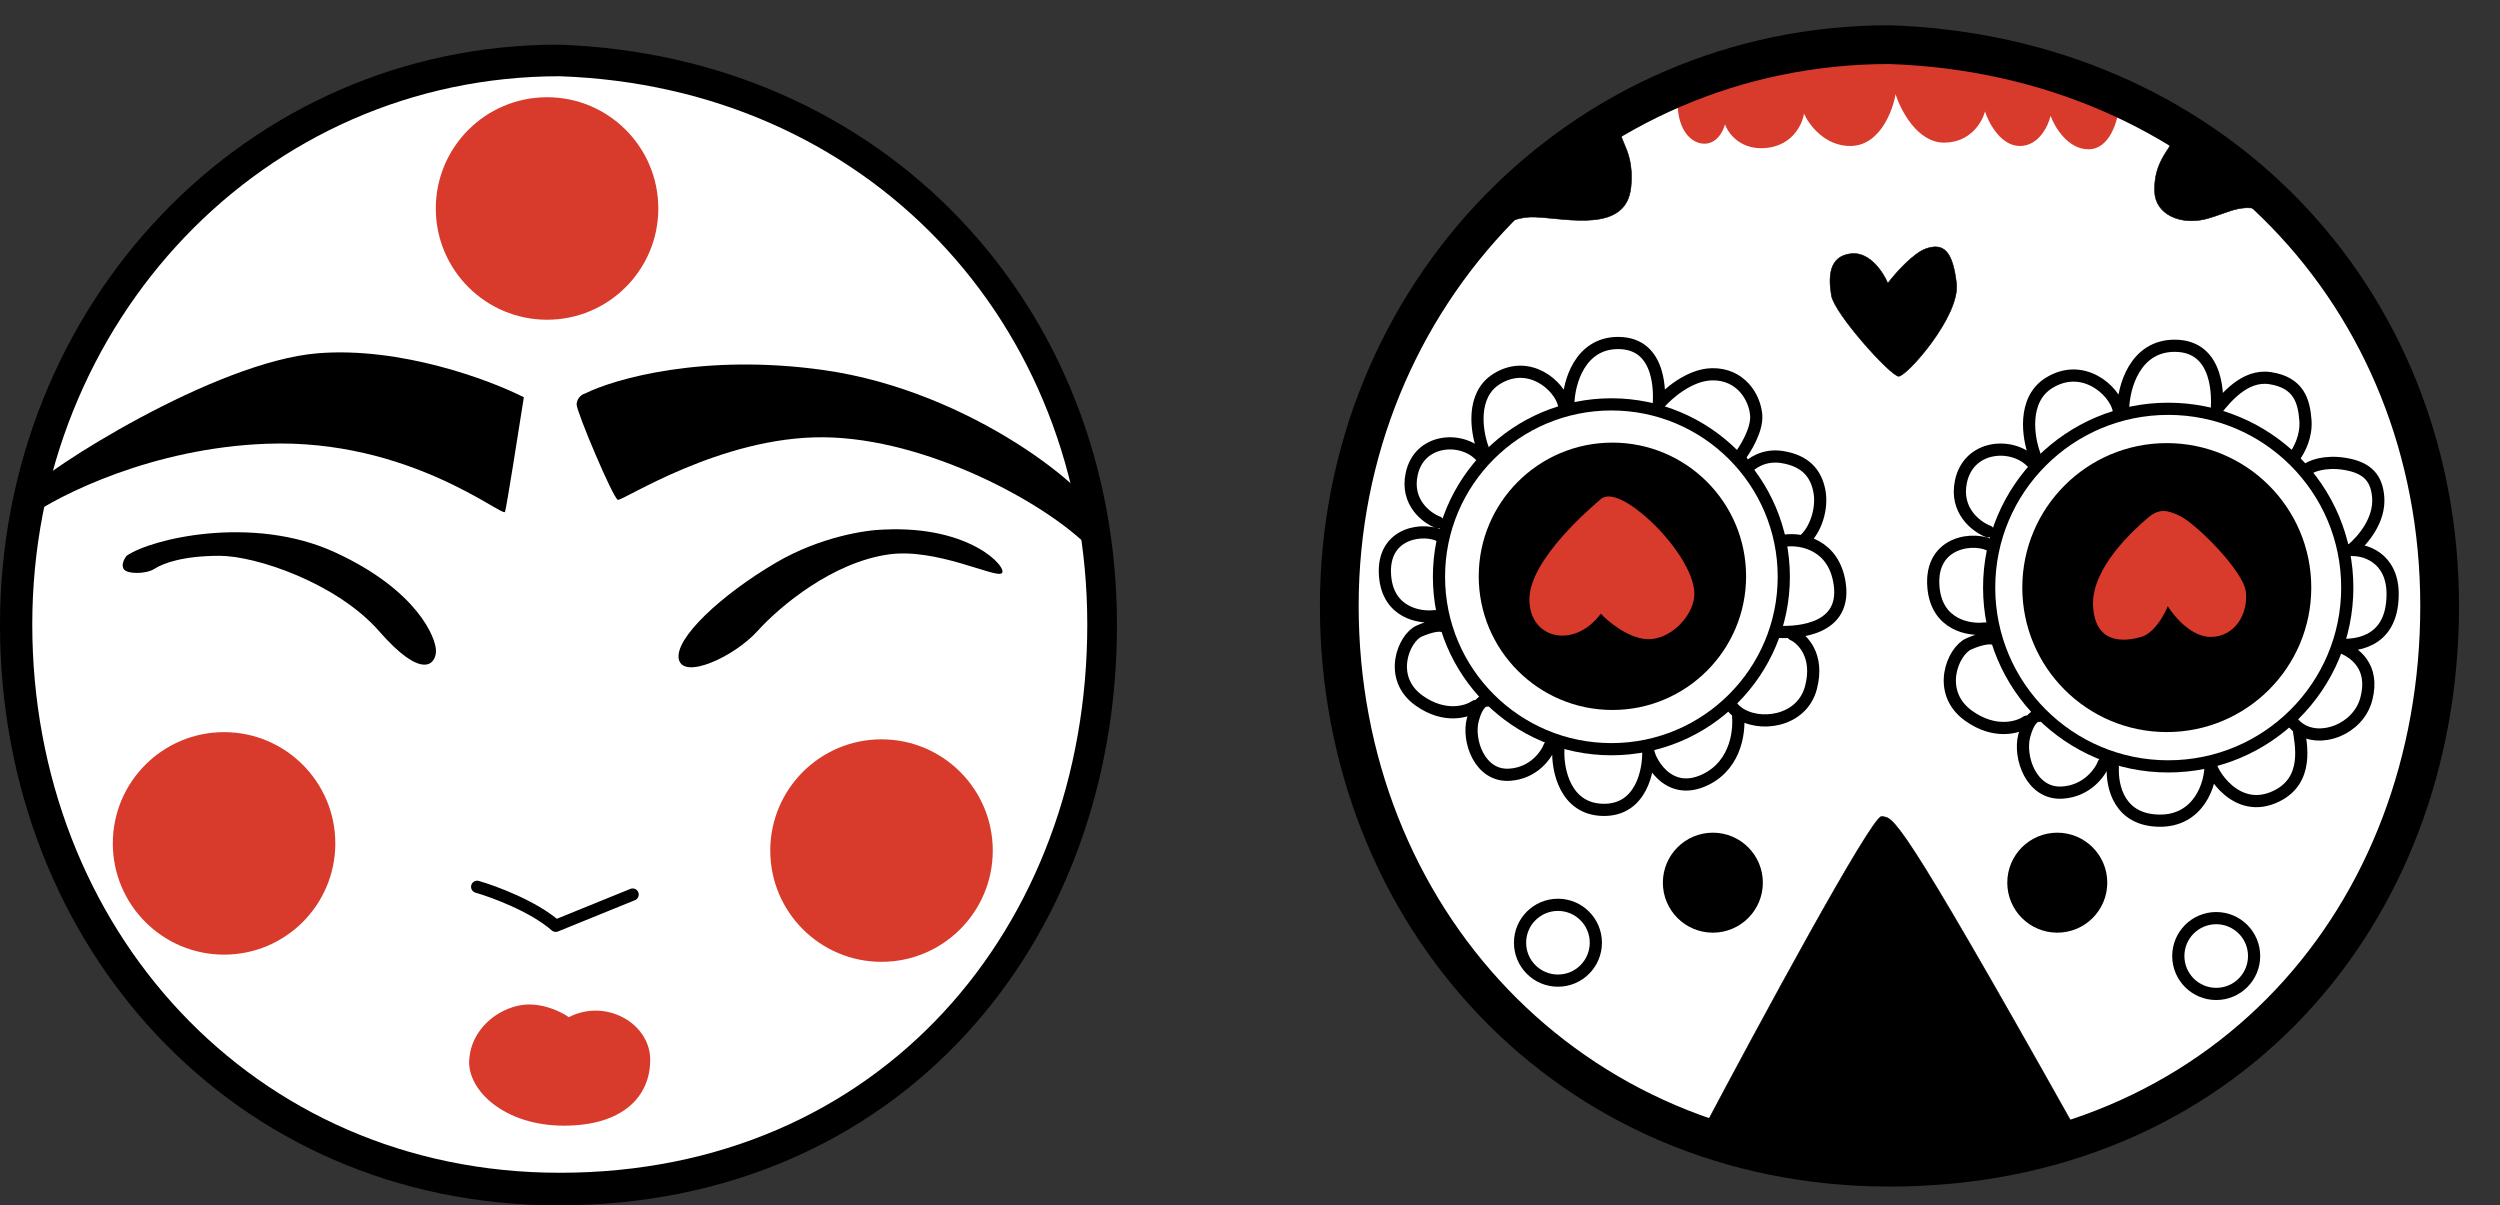<?xml version="1.0" encoding="UTF-8"?> <svg xmlns="http://www.w3.org/2000/svg" width="56" height="27" viewBox="0 0 56 27" fill="none"><rect x="0" y="0" width="56" height="27" fill="#333333" stroke="none"/> <path d="M54.617 13.56C54.617 20.343 49.527 26.139 42.354 26.139C35.461 26.139 30.179 20.343 30.179 13.56C30.179 6.778 35.721 1.323 42.354 1.323C49.236 1.558 54.617 6.778 54.617 13.56Z" fill="white"></path> <circle cx="34.898" cy="21.117" r="0.849" stroke="black" stroke-width="0.273"></circle> <circle cx="36.095" cy="12.92" r="3.862" stroke="black" stroke-width="0.273"></circle> <path d="M52.579 13.162C52.579 15.374 50.784 17.167 48.568 17.167C46.353 17.167 44.557 15.374 44.557 13.162C44.557 10.951 46.353 9.157 48.568 9.157C50.784 9.157 52.579 10.951 52.579 13.162Z" stroke="black" stroke-width="0.273"></path> <circle cx="48.536" cy="13.162" r="3.1" fill="black" stroke="black" stroke-width="0.273"></circle> <circle cx="36.118" cy="12.909" r="2.858" fill="black" stroke="black" stroke-width="0.273"></circle> <circle r="0.849" transform="matrix(-1 0 0 1 49.643 21.415)" stroke="black" stroke-width="0.273"></circle> <circle cx="38.368" cy="19.772" r="0.62" fill="black"></circle> <circle cx="38.368" cy="19.772" r="0.62" stroke="black"></circle> <circle r="0.62" transform="matrix(-1 0 0 1 46.083 19.772)" fill="black"></circle> <circle r="0.62" transform="matrix(-1 0 0 1 46.083 19.772)" stroke="black"></circle> <path d="M37.694 2.867C37.53 2.519 37.58 2.181 37.626 2.054C38.235 1.742 40.056 1.122 42.461 1.137C44.866 1.152 46.798 1.995 47.464 2.414C47.433 2.722 47.254 3.339 46.788 3.344C46.322 3.349 46.024 2.846 45.933 2.594C45.881 2.819 45.671 3.27 45.245 3.27C44.818 3.27 44.546 2.753 44.463 2.495C44.406 2.728 44.141 3.195 43.546 3.195C42.951 3.195 42.575 2.472 42.461 2.11C42.43 2.321 42.182 3.257 41.457 3.27C40.877 3.279 40.517 2.79 40.409 2.544C40.376 2.774 40.163 3.248 39.578 3.313C38.993 3.377 38.71 2.989 38.642 2.786C38.45 3.4 37.898 3.301 37.694 2.867Z" fill="#D83A2B"></path> <path d="M41.475 5.681C41.887 5.642 42.188 6.107 42.287 6.345C42.455 6.124 42.864 5.658 43.161 5.564C43.533 5.446 43.738 5.613 43.825 6.345C43.912 7.076 42.709 8.434 42.529 8.428C42.349 8.422 41.091 7.027 41.023 6.618C40.955 6.208 40.961 5.731 41.475 5.681Z" fill="black" stroke="black" stroke-width="0.012" stroke-linecap="round" stroke-linejoin="round"></path> <path d="M42.148 18.29C41.934 18.26 39.385 22.972 38.137 25.332L42.34 26.33L46.512 25.332C42.439 18.067 42.414 18.327 42.148 18.29Z" fill="black" stroke="black" stroke-width="0.012" stroke-linecap="round" stroke-linejoin="round"></path> <path d="M36.887 14.317C36.466 14.292 36.026 13.926 35.858 13.746C35.263 14.552 34.246 14.317 34.259 13.412C34.271 12.506 35.709 11.31 35.858 11.18C36.007 11.05 36.336 11.112 36.887 11.595C37.439 12.079 37.954 12.816 37.954 13.3C37.954 13.784 37.414 14.348 36.887 14.317Z" fill="#D83A2B"></path> <path d="M49.532 14.267C49.095 14.277 48.701 13.813 48.558 13.579C48.482 13.773 48.256 14.183 47.963 14.267C47.597 14.373 46.934 14.447 46.885 13.579C46.835 12.712 47.844 11.832 48.087 11.621L48.087 11.62C48.329 11.409 48.496 11.391 48.844 11.564C49.191 11.738 50.251 12.779 50.307 13.257C50.362 13.734 50.077 14.255 49.532 14.267Z" fill="#D83A2B"></path> <path d="M34.395 4.862C33.8 4.832 33.296 5.242 33.118 5.451C33.45 4.647 35.451 3.174 36.41 2.537C36.038 3.114 36.633 3.157 36.534 4.186C36.435 5.215 35.139 4.899 34.395 4.862Z" fill="black" stroke="black" stroke-width="0.012" stroke-linecap="round" stroke-linejoin="round"></path> <path d="M48.58 3.312C48.684 3.154 48.594 2.99 48.537 2.928C49.186 2.888 50.398 4.176 50.923 4.825C50.279 4.466 49.969 4.763 49.405 4.906C48.84 5.048 48.282 4.8 48.264 4.298C48.245 3.796 48.45 3.511 48.58 3.312Z" fill="black" stroke="black" stroke-width="0.012" stroke-linecap="round" stroke-linejoin="round"></path> <path d="M35.13 9.053C35.138 8.574 35.388 7.683 36.246 7.683C37.237 7.683 37.169 8.861 37.157 9.053C37.341 8.834 37.836 8.394 38.347 8.384C38.986 8.371 39.308 8.892 39.339 9.301C39.364 9.628 39.097 10.062 38.961 10.237L39.122 10.504C39.215 10.388 39.504 10.173 39.916 10.237C40.43 10.318 40.672 10.591 40.752 10.987C40.833 11.384 40.672 11.88 40.399 12.109M39.99 12.109C40.345 12.062 41.087 12.191 41.211 13.089C41.366 14.211 40.04 14.161 39.841 14.155M40.157 14.211C40.372 14.308 40.755 14.682 40.566 15.401C40.362 16.183 39.383 16.299 38.924 15.953M38.756 15.767C38.797 15.839 38.855 15.901 38.924 15.953M38.924 15.953C38.98 16.311 38.915 17.112 38.211 17.459C37.331 17.893 36.909 16.957 36.921 16.802C36.94 17.255 36.764 18.156 35.911 18.141C35.058 18.127 34.886 17.242 34.907 16.802L34.708 16.722C34.634 16.918 34.351 17.319 33.815 17.354C33.146 17.398 32.867 16.591 32.991 16.12C33.09 15.743 33.243 15.678 33.307 15.693M33.047 15.817C32.865 15.945 32.359 16.099 31.788 15.693C31.075 15.184 31.441 14.292 31.788 14.137C32.066 14.013 32.239 14.006 32.29 14.019M32.142 13.802C31.799 13.845 31.095 13.727 31.026 12.909C30.939 11.886 31.956 11.806 32.29 12.023M32.21 11.7C31.958 11.605 31.487 11.256 31.621 10.622C31.788 9.828 32.724 9.766 33.146 10.194M33.214 10.045C33.076 9.677 32.944 8.851 33.524 8.489C34.249 8.036 34.931 8.638 35.031 9.053" stroke="black" stroke-width="0.273" stroke-linecap="round" stroke-linejoin="round"></path> <path d="M54.648 13.572C54.648 20.516 49.806 26.145 42.324 26.145C35.134 26.145 30 20.516 30 13.572C30 6.629 35.406 1 42.324 1C49.502 1.241 54.648 6.629 54.648 13.572Z" stroke="black" stroke-width="0.868"></path> <path d="M47.558 9.163C47.567 8.667 47.825 7.745 48.713 7.745C49.74 7.745 49.67 8.964 49.657 9.163C49.847 8.936 50.272 8.384 50.848 8.47C51.502 8.569 51.61 8.995 51.642 9.419C51.667 9.758 51.516 10.074 51.375 10.256M51.642 10.553C51.738 10.434 52.087 10.322 52.513 10.389C53.046 10.472 53.241 10.725 53.272 11.142C53.309 11.638 52.953 12.081 52.671 12.319M52.59 12.326C52.958 12.277 53.595 12.488 53.595 13.306C53.595 14.478 52.641 14.45 52.436 14.444M52.491 14.515C52.714 14.615 53.201 14.911 53.006 15.655C52.825 16.344 51.962 16.662 51.486 16.304M51.313 16.112C51.355 16.186 51.415 16.25 51.486 16.304M51.486 16.304C51.544 16.674 51.726 17.472 50.997 17.831C50.086 18.281 49.503 17.26 49.515 17.1C49.535 17.568 49.245 18.399 48.362 18.383C47.479 18.368 47.306 17.639 47.327 17.183L47.122 17.1C47.045 17.303 46.752 17.718 46.197 17.754C45.504 17.799 45.215 16.965 45.344 16.477C45.446 16.087 45.605 16.02 45.671 16.035M45.401 16.163C45.213 16.296 44.689 16.456 44.099 16.035C43.361 15.508 43.739 14.585 44.099 14.424C44.386 14.296 44.565 14.29 44.618 14.302M44.464 14.078C44.109 14.123 43.381 14.001 43.309 13.154C43.219 12.095 44.272 12.012 44.618 12.236M44.535 11.903C44.274 11.804 43.787 11.443 43.925 10.786C44.099 9.965 45.068 9.901 45.504 10.344M45.575 10.19C45.431 9.809 45.295 8.954 45.896 8.579C46.647 8.111 47.353 8.733 47.455 9.163" stroke="black" stroke-width="0.273" stroke-linecap="round" stroke-linejoin="round"></path> <path d="M25.02 14C25.02 21.18 20.104 27 12.51 27C5.212 27 0 21.18 0 14C0 6.82 5.487 1 12.51 1C19.796 1.249 25.02 6.82 25.02 14Z" fill="black"></path> <path d="M24.355 13.989C24.355 20.771 19.711 26.27 12.539 26.27C5.645 26.27 0.723 20.771 0.723 13.989C0.723 7.206 5.905 1.708 12.539 1.708C19.42 1.944 24.355 7.206 24.355 13.989Z" fill="white"></path> <circle cx="12.254" cy="4.67" r="2.492" fill="#D83A2B"></circle> <circle cx="5.019" cy="18.892" r="2.492" fill="#D83A2B"></circle> <circle cx="19.746" cy="19.053" r="2.492" fill="#D83A2B"></circle> <path d="M11.694 22.512C12.136 22.448 12.577 22.667 12.742 22.785C13.567 22.357 14.565 22.921 14.565 23.74C14.565 24.558 13.957 25.215 12.631 25.215C11.304 25.215 10.467 24.428 10.51 23.74C10.554 23.052 11.143 22.593 11.694 22.512Z" fill="#D83A2B"></path> <path d="M10.688 19.864C11.068 19.974 11.952 20.302 12.448 20.738L14.171 20.038" stroke="black" stroke-width="0.273" stroke-linecap="round" stroke-linejoin="round"></path> <path d="M2.767 12.741C2.712 12.642 2.79 12.506 2.835 12.45C3.387 12.065 5.656 11.526 7.497 12.369C9.338 13.212 9.778 14.291 9.766 14.595C9.753 14.899 9.437 15.221 8.495 14.142C7.553 13.063 5.736 12.45 4.918 12.45C4.1 12.45 3.653 12.617 3.461 12.741C3.269 12.865 2.835 12.865 2.767 12.741Z" fill="black"></path> <path d="M17.388 12.6C18.37 12.024 19.409 11.868 19.805 11.862C21.746 11.769 22.583 12.723 22.44 12.841C22.297 12.959 20.971 12.265 19.898 12.42C18.649 12.6 17.481 13.567 16.966 14.137C16.451 14.707 15.311 15.234 15.206 14.769C15.1 14.304 16.16 13.319 17.388 12.6Z" fill="black"></path> <path d="M5.975 9.94C3.421 10.034 1.34 11.079 0.619 11.589C0.499 11.548 0.331 11.373 0.619 11.006C0.978 10.548 4.81 8.099 7.122 7.913C8.972 7.764 10.967 8.508 11.734 8.899C11.608 9.709 11.347 11.356 11.313 11.465C11.269 11.601 9.168 9.822 5.975 9.94Z" fill="black"></path> <path d="M12.916 9.057C12.922 8.902 13.059 8.822 13.102 8.816C13.767 8.483 15.768 7.912 18.446 8.289C21.794 8.76 24.552 11.066 24.627 11.624C24.686 12.07 24.527 12.264 24.441 12.306C23.461 11.277 20.758 9.814 18.446 9.795C16.134 9.776 13.945 11.227 13.84 11.196C13.734 11.165 12.91 9.212 12.916 9.057Z" fill="black"></path> </svg> 